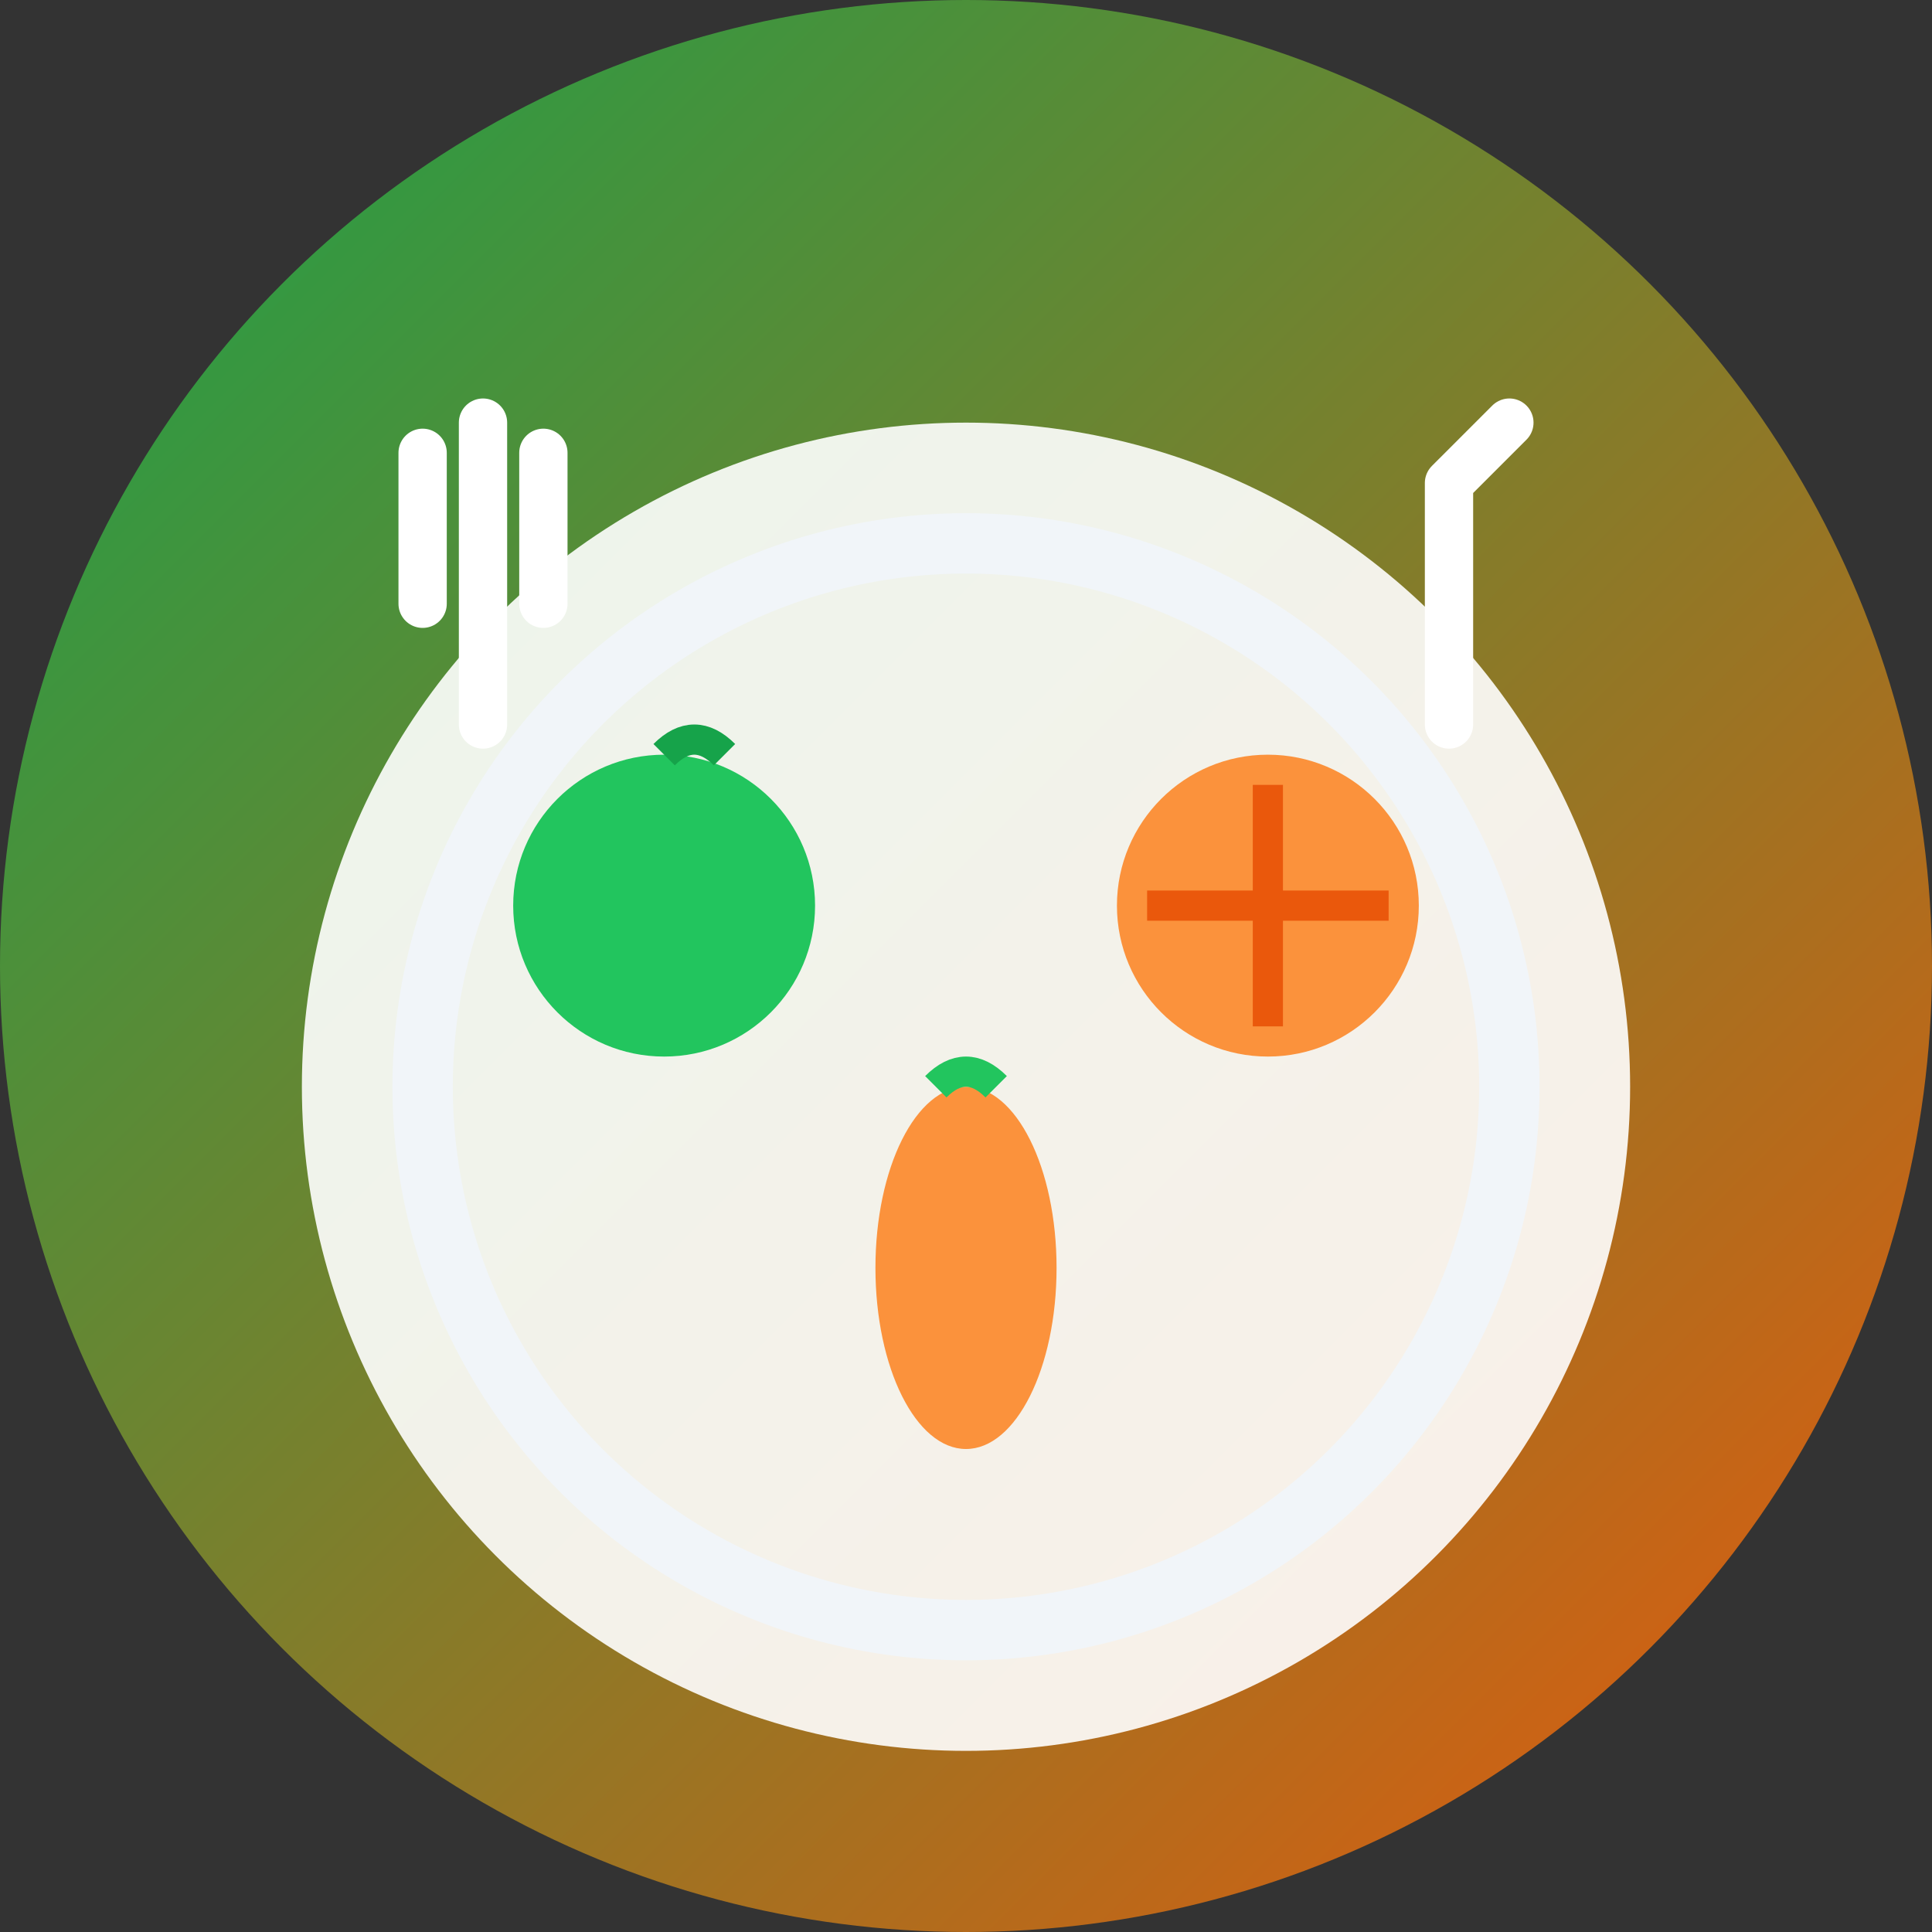 <svg xmlns="http://www.w3.org/2000/svg" viewBox="0 0 32 32" width="32" height="32">
  <rect x="0" y="0" width="32" height="32" fill="#333333" stroke="none"/>
  <defs>
    <linearGradient id="bgGradient" x1="0%" y1="0%" x2="100%" y2="100%">
      <stop offset="0%" style="stop-color:#16a34a;stop-opacity:1" />
      <stop offset="100%" style="stop-color:#ea580c;stop-opacity:1" />
    </linearGradient>
  </defs>
  
  <!-- Background circle -->
  <circle cx="16" cy="16" r="16" fill="url(#bgGradient)"/>
  
  <!-- Plate base -->
  <circle cx="16" cy="18" r="11" fill="white" opacity="0.9"/>
  <circle cx="16" cy="18" r="9" fill="none" stroke="#f1f5f9" stroke-width="1"/>
  
  <!-- Food elements -->
  <!-- Apple -->
  <circle cx="11" cy="15" r="2.5" fill="#22c55e"/>
  <path d="M11 12.5 Q 11.5 12 12 12.5" stroke="#16a34a" stroke-width="0.5" fill="none"/>
  
  <!-- Orange slice -->
  <circle cx="21" cy="15" r="2.5" fill="#fb923c"/>
  <path d="M19 15 L 23 15 M 21 13 L 21 17" stroke="#ea580c" stroke-width="0.5"/>
  
  <!-- Carrot -->
  <ellipse cx="16" cy="21" rx="1.5" ry="3" fill="#fb923c"/>
  <path d="M15.5 18 Q 16 17.5 16.5 18" stroke="#22c55e" stroke-width="0.5" fill="none"/>
  
  <!-- Fork silhouette -->
  <path d="M8 10 L 8 7 M 7 10 L 7 7.5 M 9 10 L 9 7.5 M 8 10 L 8 12" stroke="white" stroke-width="0.8" stroke-linecap="round"/>
  
  <!-- Knife silhouette -->
  <path d="M24 8 L 24 12 M 24 8 L 25 7" stroke="white" stroke-width="0.8" stroke-linecap="round"/>
</svg>